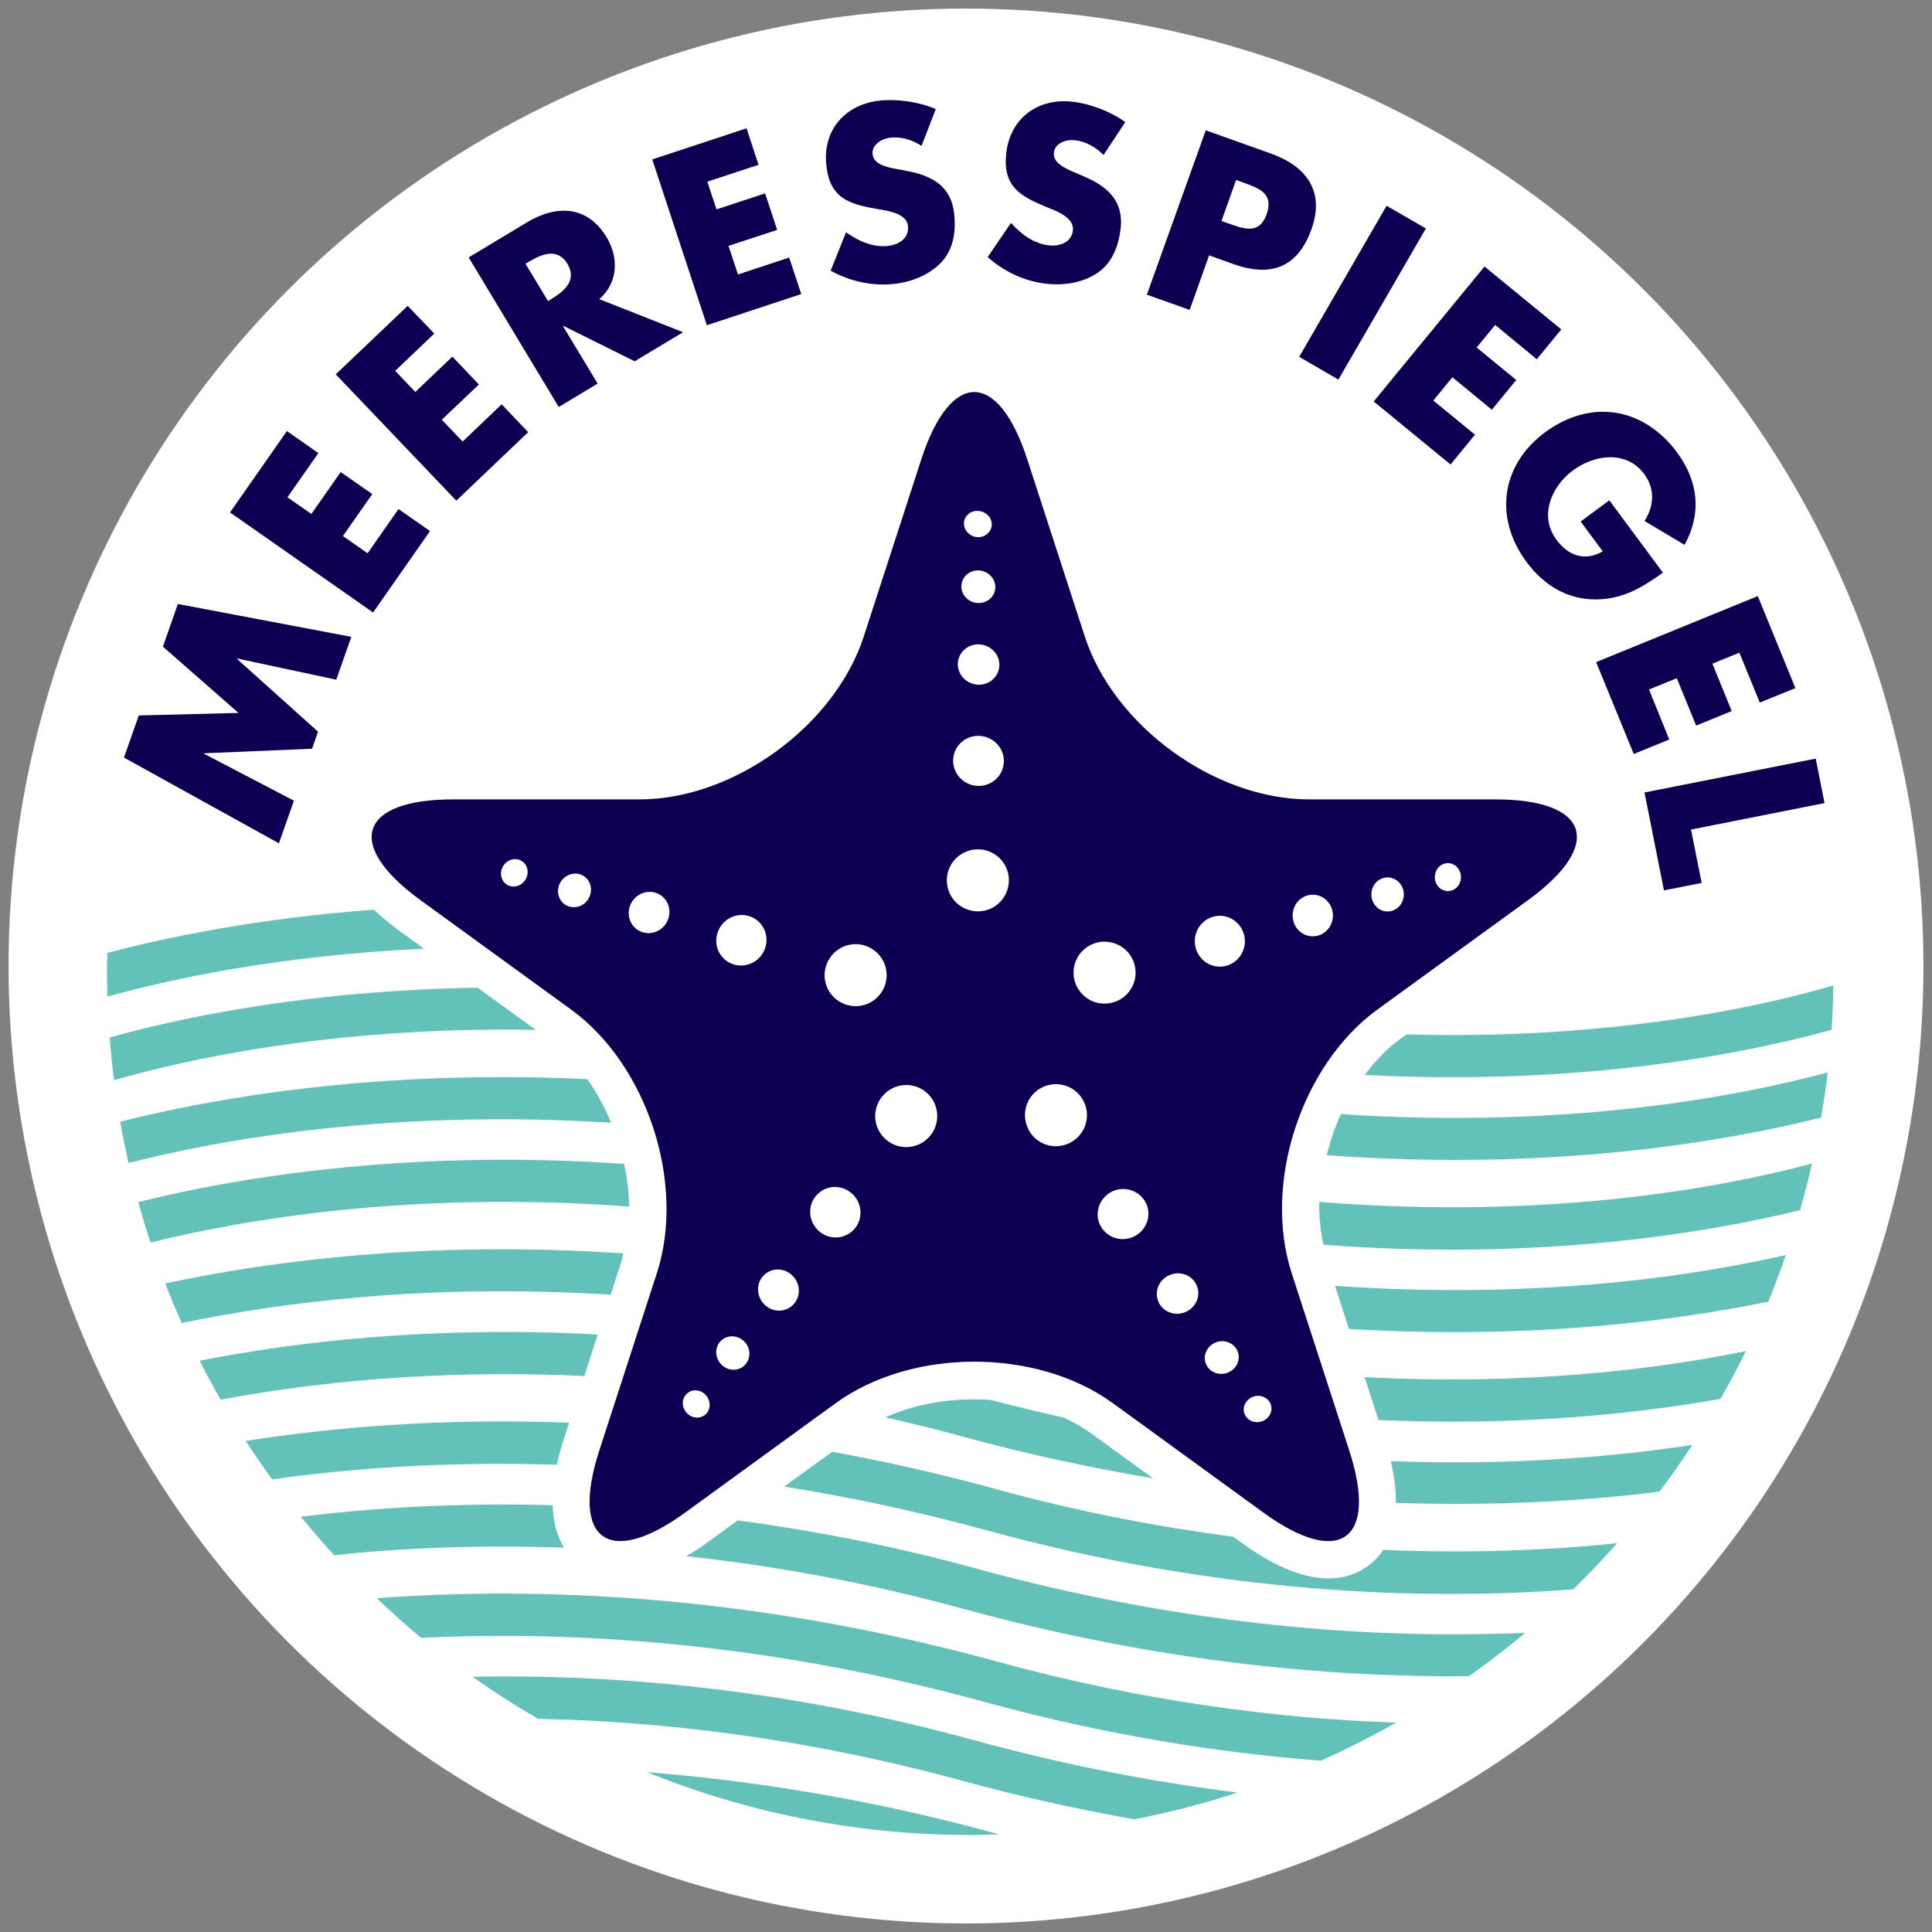 <?xml version="1.0" encoding="utf-8"?>
<!DOCTYPE svg PUBLIC "-//W3C//DTD SVG 1.1//EN" "http://www.w3.org/Graphics/SVG/1.1/DTD/svg11.dtd">
<svg version="1.1" id="Ebene_1" xmlns="http://www.w3.org/2000/svg" xmlns:xlink="http://www.w3.org/1999/xlink" x="0px" y="0px"
	 width="150px" height="150px" viewBox="0 0 150 150" enable-background="new 0 0 150 150" xml:space="preserve">
<rect x="0" y="0" width="150" height="150" fill="#808080" stroke="none"/>
<g>
	<circle fill="#FFFFFF" cx="75" cy="75.001" r="74.336"/>
	<polygon fill="#0C0052" points="9.627,58.819 10.774,55.549 18.521,55.352 12.648,50.206 13.809,46.894 27.277,49.444 
		26.106,52.771 18.418,51.126 18.405,51.162 24.692,56.807 24.23,58.13 15.843,58.485 15.834,58.518 22.818,62.164 21.654,65.474 	
		"/>
	<polygon fill="#0C0052" points="22.317,38.609 24.176,39.904 26.451,36.651 28.903,38.359 26.625,41.617 28.54,42.957 
		30.94,39.522 33.387,41.231 28.967,47.554 17.858,39.785 22.277,33.468 24.719,35.177 	"/>
	<polygon fill="#0C0052" points="30.683,28.793 32.245,30.432 35.123,27.689 37.181,29.852 34.3,32.589 35.919,34.281 
		38.948,31.391 41.007,33.553 35.427,38.873 26.068,29.063 31.654,23.746 33.717,25.899 	"/>
	<path fill="#0C0052" d="M53.033,25.793l-3.756,2.257l-5.54-2.751L43.71,25.32l2.691,4.46l-3.02,1.819l-6.993-11.612l4.517-2.72
		c2.291-1.378,4.69-1.329,6.187,1.146c0.963,1.604,0.902,3.526-0.564,4.814L53.033,25.793z M42.548,23.375l0.289-0.177
		c0.983-0.597,1.978-1.444,1.221-2.707c-0.756-1.265-1.979-0.78-2.962-0.19l-0.296,0.176L42.548,23.375z"/>
	<polygon fill="#0C0052" points="54.916,14.104 55.628,16.256 59.404,15.012 60.336,17.85 56.559,19.087 57.297,21.309 
		61.271,19.994 62.208,22.83 54.881,25.251 50.641,12.377 57.961,9.962 58.893,12.795 	"/>
	<path fill="#0C0052" d="M71.547,11.328c-0.697-0.465-1.558-0.731-2.419-0.642c-0.642,0.069-1.46,0.532-1.379,1.288
		c0.084,0.788,1.066,0.987,1.693,1.116l0.924,0.174c1.933,0.351,3.484,1.147,3.716,3.324c0.143,1.344-0.033,2.752-1.001,3.78
		c-0.966,1.005-2.333,1.535-3.697,1.677c-1.688,0.183-3.419-0.212-4.892-1.031l1.196-2.979c0.954,0.674,2.061,1.188,3.259,1.059
		c0.818-0.089,1.653-0.59,1.549-1.541c-0.101-0.982-1.514-1.171-2.287-1.31c-2.267-0.389-3.778-0.805-4.052-3.415
		c-0.296-2.736,1.461-4.73,4.165-5.018c1.351-0.144,3.062,0.104,4.33,0.659L71.547,11.328z"/>
	<path fill="#0C0052" d="M85.678,12.037c-0.586-0.606-1.365-1.055-2.232-1.151c-0.633-0.078-1.535,0.205-1.621,0.953
		c-0.096,0.783,0.822,1.198,1.408,1.461l0.865,0.372c1.811,0.762,3.15,1.865,2.91,4.05c-0.158,1.343-0.631,2.68-1.809,3.472
		c-1.152,0.77-2.607,0.989-3.969,0.835c-1.691-0.189-3.291-0.948-4.549-2.07l1.811-2.652c0.787,0.867,1.752,1.611,2.957,1.743
		c0.816,0.091,1.746-0.22,1.852-1.168c0.105-0.978-1.229-1.479-1.963-1.772c-2.117-0.87-3.498-1.606-3.215-4.219
		c0.314-2.731,2.461-4.298,5.158-3.993c1.361,0.151,2.971,0.769,4.084,1.58L85.678,12.037z"/>
	<path fill="#0C0052" d="M93.615,10.118l5.076,1.812c2.744,0.981,4.18,2.929,3.135,5.86c-1.076,3.008-3.178,3.746-6.068,2.712
		l-1.883-0.676l-1.508,4.234l-3.326-1.18L93.615,10.118z M94.836,17.157l0.559,0.197c1.195,0.436,2.385,0.853,2.939-0.701
		c0.574-1.608-0.516-2.02-1.803-2.476l-0.561-0.204L94.836,17.157z"/>
	<polygon fill="#0C0052" points="103.914,29.472 100.869,27.704 107.654,15.976 110.705,17.739 	"/>
	<polygon fill="#0C0052" points="116.086,25.229 114.648,26.981 117.721,29.504 115.828,31.809 112.764,29.292 111.281,31.1 
		114.518,33.75 112.621,36.063 106.654,31.169 115.256,20.693 121.219,25.576 119.316,27.892 	"/>
	<path fill="#0C0052" d="M129.109,44.464c-1.615,1.146-3.061,2.038-5.135,2.075c-2.275,0.031-4.109-1.094-5.459-2.913
		c-2.537-3.422-1.979-7.534,1.445-10.062c3.551-2.623,7.65-1.944,10.25,1.569c1.652,2.241,1.924,4.721,0.58,7.169l-3.111-1.852
		c0.748-1.164,0.83-2.5-0.02-3.645c-1.375-1.862-3.867-1.518-5.527-0.289c-1.686,1.252-2.666,3.537-1.281,5.401
		c0.902,1.23,2.236,1.701,3.58,0.885l-1.707-2.311l2.223-1.647L129.109,44.464z"/>
	<polygon fill="#0C0052" points="135.045,50.675 132.949,51.528 134.451,55.206 131.689,56.334 130.184,52.656 128.029,53.535 
		129.6,57.416 126.844,58.541 123.924,51.407 136.475,46.28 139.395,53.422 136.631,54.548 	"/>
	<polygon fill="#0C0052" points="131.291,64.406 132.115,68.55 129.188,69.129 127.68,61.529 140.973,58.898 141.654,62.352 	"/>
	<path fill="#62C1B9" d="M141.389,86.767c0.201-1.154,0.377-2.32,0.508-3.5c-6.904,1.853-20.17,4.408-37.785,3.232
		c-0.48,1.021-0.83,2.092-1.107,3.191C120.377,90.959,133.787,88.673,141.389,86.767z"/>
	<path fill="#62C1B9" d="M8.519,80.55c0.085,1.112,0.193,2.216,0.335,3.317c4.862-1.419,16.607-4.209,32.741-3.907l-4.508-3.273
		C23.505,76.9,13.427,79.169,8.519,80.55z"/>
	<path fill="#62C1B9" d="M105.957,83.456c17.293,0.902,30.178-1.814,36.246-3.504c0.074-1.141,0.121-2.286,0.137-3.439
		c-4.932,1.453-16.775,4.26-33.141,3.801l-0.553,0.404C107.631,81.454,106.748,82.412,105.957,83.456z"/>
	<path fill="#62C1B9" d="M29.026,70.628c-9.115,0.681-16.214,2.168-20.686,3.356c-0.01,0.487-0.035,0.969-0.035,1.454
		c0,0.646,0.024,1.289,0.045,1.934c4.746-1.32,13.265-3.194,24.568-3.718l-1.969-1.428C30.2,71.681,29.577,71.148,29.026,70.628z"/>
	<path fill="#62C1B9" d="M137.285,101.062c0.492-1.186,0.945-2.394,1.363-3.618c-7.514,1.707-19.627,3.469-34.996,2.387l1.08,3.347
		C118.516,104.008,129.682,102.618,137.285,101.062z"/>
	<path fill="#62C1B9" d="M48.455,90.366c-17.279-1.198-30.659,1.195-37.718,2.965c0.293,1.053,0.608,2.098,0.954,3.136
		c6.911-1.716,20.09-4.06,37.15-2.79C48.828,92.576,48.694,91.471,48.455,90.366z"/>
	<path fill="#62C1B9" d="M102.75,96.638c16.799,1.281,29.799-0.918,37.01-2.683c0.336-1.19,0.65-2.401,0.926-3.618
		c-6.479,1.74-20.105,4.438-38.25,2.979C102.396,94.457,102.527,95.562,102.75,96.638z"/>
	<path fill="#62C1B9" d="M9.335,87.091c0.19,1.078,0.403,2.145,0.638,3.205c7.131-1.823,20.314-4.208,37.477-3.127
		c-0.502-1.205-1.113-2.346-1.854-3.383C29.168,83.001,16.474,85.282,9.335,87.091z"/>
	<path fill="#62C1B9" d="M133.57,108.608c0.697-1.215,1.359-2.449,1.982-3.709c-6.789,1.387-16.992,2.692-29.604,2.02l1.08,3.334
		C117.867,110.727,126.924,109.788,133.57,108.608z"/>
	<path fill="#62C1B9" d="M48.392,97.315c-15.315-1.037-27.623,0.63-35.562,2.334c0.402,1.035,0.831,2.062,1.281,3.071
		c7.564-1.581,19.046-3.093,33.3-2.201l0.833-2.558C48.314,97.759,48.335,97.528,48.392,97.315z"/>
	<path fill="#62C1B9" d="M89.514,114.775l-4.807-3.492c-0.645-0.469-1.357-0.869-2.104-1.214c-1.863-0.418-3.74-0.869-5.662-1.374
		c-2.836-0.202-5.741,0.229-8.199,1.351c1.993,0.452,4.004,0.939,6.06,1.502C79.908,112.948,84.809,113.981,89.514,114.775z"/>
	<path fill="#62C1B9" d="M15.503,105.649c0.517,1.018,1.059,2.025,1.628,3.02c6.795-1.275,16.492-2.393,28.236-1.834l1.04-3.223
		C33.387,102.904,22.716,104.218,15.503,105.649z"/>
	<path fill="#62C1B9" d="M128.838,115.808c0.895-1.176,1.744-2.391,2.553-3.625c-6.252,0.953-14.166,1.609-23.414,1.258
		c0.299,1.245,0.406,2.312,0.396,3.244C116.17,116.94,123.088,116.536,128.838,115.808z"/>
	<path fill="#62C1B9" d="M106.199,121.589c-1.66,1.213-4.721,1.881-9.805-1.808l-0.637-0.464c-5.787-0.762-11.924-1.92-18.41-3.693
		v-0.008c-4.385-1.201-8.635-2.15-12.738-2.898c-1.044,0.754-2.372,1.722-3.72,2.7c4.976,0.8,10.171,1.874,15.593,3.36
		c18.049,4.953,33.746,5.52,45.656,4.621c1.186-1.152,2.326-2.352,3.42-3.588c-5.182,0.551-11.32,0.808-18.162,0.523
		C107.047,120.868,106.621,121.276,106.199,121.589z"/>
	<path fill="#62C1B9" d="M44.188,110.455c-9.921-0.371-18.429,0.376-25.111,1.416c0.661,1.015,1.344,2.013,2.06,2.986
		c6.029-0.858,13.514-1.405,22.098-1.135c0.135-0.628,0.312-1.294,0.546-2.011L44.188,110.455z"/>
	<path fill="#62C1B9" d="M42.905,116.866c-7.425-0.2-14.045,0.206-19.537,0.895c0.834,1.02,1.688,2.011,2.574,2.983
		c5.129-0.547,11.159-0.818,17.849-0.583C43.302,119.361,42.952,118.294,42.905,116.866z"/>
	<path fill="#62C1B9" d="M53.293,120.823c6.69,0.729,13.891,2.002,21.509,4.088v-0.002c14.894,4.088,28.167,5.326,39.251,5.232
		c1.494-1.069,2.963-2.188,4.369-3.368c-11.586,0.496-26.125-0.456-42.753-5.023c-6.45-1.765-12.571-2.923-18.393-3.706
		c-1.395,1.014-2.395,1.74-2.395,1.74C54.326,120.189,53.795,120.524,53.293,120.823z"/>
	<path fill="#62C1B9" d="M36.681,130.183c1.645,1.162,3.343,2.252,5.094,3.266c9.638,0.197,20.818,1.486,33.027,4.836v-0.004
		c4.579,1.256,8.979,2.201,13.247,2.97c2.74-0.526,5.426-1.226,8.037-2.073c-6.377-0.803-13.189-2.076-20.417-4.057
		C60.929,131.081,47.659,129.972,36.681,130.183z"/>
	<path fill="#62C1B9" d="M77.348,128.987c-18.915-5.189-35.438-5.826-48.096-4.904c1.118,1.061,2.261,2.095,3.447,3.078
		c11.867-0.566,26.797,0.33,43.784,4.989c9.398,2.572,18.127,3.935,26.057,4.55c2-0.889,3.953-1.873,5.844-2.955
		c-9.119-0.308-19.57-1.613-31.035-4.756V128.987z"/>
	<path fill="#62C1B9" d="M50.225,137.589c7.762,3.139,16.231,4.879,25.109,4.879c0.755,0,1.494-0.032,2.236-0.057
		c-0.078-0.024-0.145-0.035-0.223-0.056C67.591,139.684,58.519,138.257,50.225,137.589z"/>
	<path fill="#0C0052" d="M116.098,62.065h-14.457c-7.32,0-15.158-5.698-17.42-12.655l-4.465-13.748
		c-2.264-6.963-5.962-6.963-8.226,0L67.065,49.41c-2.261,6.957-10.1,12.655-17.419,12.655H35.185c-7.319,0-8.459,3.521-2.537,7.822
		l11.689,8.492c5.922,4.302,8.92,13.518,6.659,20.478l-4.464,13.751c-2.263,6.957,0.728,9.135,6.653,4.835l11.69-8.495
		c5.925-4.305,15.614-4.305,21.536,0l11.689,8.495c5.924,4.3,8.92,2.122,6.652-4.835l-4.463-13.751
		c-2.266-6.96,0.738-16.176,6.654-20.478l11.695-8.492C124.559,65.586,123.416,62.065,116.098,62.065z M40.79,68.308
		c-0.32,0.505-0.96,0.675-1.438,0.375c-0.471-0.298-0.598-0.953-0.276-1.456c0.313-0.507,0.951-0.674,1.431-0.378
		C40.986,67.149,41.104,67.799,40.79,68.308z M45.672,69.807c-0.386,0.618-1.182,0.813-1.777,0.441
		c-0.583-0.366-0.75-1.171-0.361-1.785c0.391-0.618,1.191-0.827,1.782-0.451C45.899,68.385,46.061,69.183,45.672,69.807z
		 M51.721,71.681c-0.481,0.758-1.453,0.993-2.189,0.533c-0.734-0.461-0.939-1.44-0.462-2.202c0.478-0.758,1.461-0.992,2.185-0.535
		C51.988,69.94,52.195,70.922,51.721,71.681z M54.73,109.855c-0.44,0.349-1.097,0.247-1.472-0.224
		c-0.371-0.464-0.314-1.127,0.129-1.477c0.431-0.352,1.087-0.252,1.466,0.223C55.221,108.844,55.169,109.501,54.73,109.855z
		 M57.716,106.084c-0.546,0.431-1.355,0.32-1.804-0.249c-0.463-0.579-0.387-1.396,0.161-1.823c0.542-0.435,1.354-0.316,1.821,0.259
		C58.339,104.84,58.263,105.651,57.716,106.084z M56.505,74.669c-0.906-0.57-1.169-1.776-0.584-2.701
		c0.584-0.926,1.791-1.202,2.694-0.633c0.908,0.572,1.169,1.784,0.584,2.704C58.627,74.96,57.416,75.238,56.505,74.669z
		 M61.439,101.428c-0.682,0.536-1.669,0.405-2.222-0.296c-0.56-0.702-0.458-1.707,0.218-2.236c0.678-0.543,1.669-0.412,2.229,0.297
		C62.224,99.885,62.119,100.885,61.439,101.428z M66.076,95.665c-0.844,0.66-2.069,0.512-2.738-0.342
		c-0.685-0.859-0.551-2.09,0.298-2.754c0.841-0.668,2.067-0.511,2.74,0.342C67.052,93.765,66.926,94.997,66.076,95.665z
		 M65.148,77.747c-1.128-0.705-1.467-2.193-0.751-3.317c0.703-1.127,2.192-1.467,3.321-0.749c1.123,0.71,1.46,2.194,0.749,3.316
		C67.753,78.124,66.269,78.454,65.148,77.747z M71.857,88.536c-1.051,0.832-2.564,0.656-3.39-0.393
		c-0.822-1.044-0.648-2.555,0.4-3.381c1.041-0.828,2.562-0.652,3.384,0.394C73.067,86.2,72.897,87.712,71.857,88.536z
		 M85.752,73.111c1.34,0,2.416,1.077,2.416,2.407c0,1.328-1.076,2.404-2.416,2.404c-1.322,0-2.402-1.076-2.402-2.404
		C83.35,74.188,84.43,73.111,85.752,73.111z M74.877,40.39c0.148-0.541,0.739-0.845,1.312-0.682
		c0.582,0.159,0.932,0.724,0.775,1.267c-0.158,0.54-0.736,0.85-1.32,0.686C75.078,41.504,74.725,40.937,74.877,40.39z M74.687,45.2
		c0.189-0.674,0.907-1.055,1.604-0.866c0.709,0.203,1.129,0.908,0.945,1.574c-0.195,0.669-0.91,1.053-1.62,0.861
		C74.911,46.571,74.496,45.875,74.687,45.2z M74.42,51.162c0.233-0.835,1.118-1.313,1.97-1.077c0.867,0.242,1.381,1.106,1.145,1.938
		c-0.23,0.836-1.113,1.315-1.976,1.077C74.694,52.859,74.191,51.995,74.42,51.162z M74.07,58.541
		c0.288-1.027,1.373-1.63,2.422-1.336c1.051,0.293,1.668,1.365,1.375,2.397c-0.283,1.034-1.367,1.638-2.422,1.344
		C74.404,60.649,73.78,59.58,74.07,58.541z M78.238,68.997c-0.355,1.282-1.678,2.033-2.961,1.67c-1.284-0.352-2.03-1.677-1.68-2.959
		c0.357-1.286,1.692-2.031,2.971-1.679C77.848,66.387,78.604,67.715,78.238,68.997z M82.762,88.86
		c-1.258,0.438-2.633-0.236-3.051-1.495c-0.434-1.257,0.229-2.628,1.486-3.06c1.268-0.431,2.631,0.238,3.064,1.497
		C84.693,87.06,84.02,88.431,82.762,88.86z M87.824,96.095c-1.035,0.354-2.146-0.179-2.502-1.195
		c-0.34-1.016,0.211-2.125,1.238-2.481c1.035-0.348,2.146,0.185,2.502,1.202C89.404,94.627,88.854,95.742,87.824,96.095z
		 M91.926,101.911c-0.84,0.287-1.756-0.142-2.029-0.951c-0.283-0.824,0.174-1.715,1.016-2.005c0.848-0.298,1.754,0.134,2.039,0.948
		C93.236,100.722,92.777,101.618,91.926,101.911z M92.764,73.076c0-1.088,0.869-1.976,1.945-1.976c1.068,0,1.943,0.888,1.943,1.976
		c0,1.092-0.875,1.975-1.943,1.975C93.633,75.051,92.764,74.168,92.764,73.076z M95.268,106.593
		c-0.691,0.238-1.436-0.104-1.666-0.766c-0.223-0.653,0.154-1.377,0.85-1.627c0.68-0.231,1.426,0.111,1.66,0.773
		C96.334,105.628,95.957,106.358,95.268,106.593z M97.971,110.355c-0.566,0.196-1.178-0.084-1.354-0.608
		c-0.189-0.533,0.135-1.113,0.693-1.312c0.566-0.199,1.168,0.078,1.355,0.608C98.848,109.571,98.535,110.159,97.971,110.355z
		 M101.924,72.696c-0.869,0-1.564-0.722-1.564-1.615c0-0.893,0.695-1.615,1.564-1.615s1.562,0.723,1.562,1.615
		C103.486,71.975,102.793,72.696,101.924,72.696z M107.729,70.768c-0.691,0-1.256-0.593-1.256-1.324
		c0-0.733,0.564-1.322,1.256-1.322c0.695,0,1.264,0.589,1.264,1.322C108.992,70.175,108.424,70.768,107.729,70.768z M112.418,69.183
		c-0.568,0-1.018-0.479-1.018-1.083c0-0.596,0.449-1.085,1.018-1.085c0.559,0,1.012,0.489,1.012,1.085
		C113.43,68.704,112.977,69.183,112.418,69.183z"/>
</g>
</svg>
